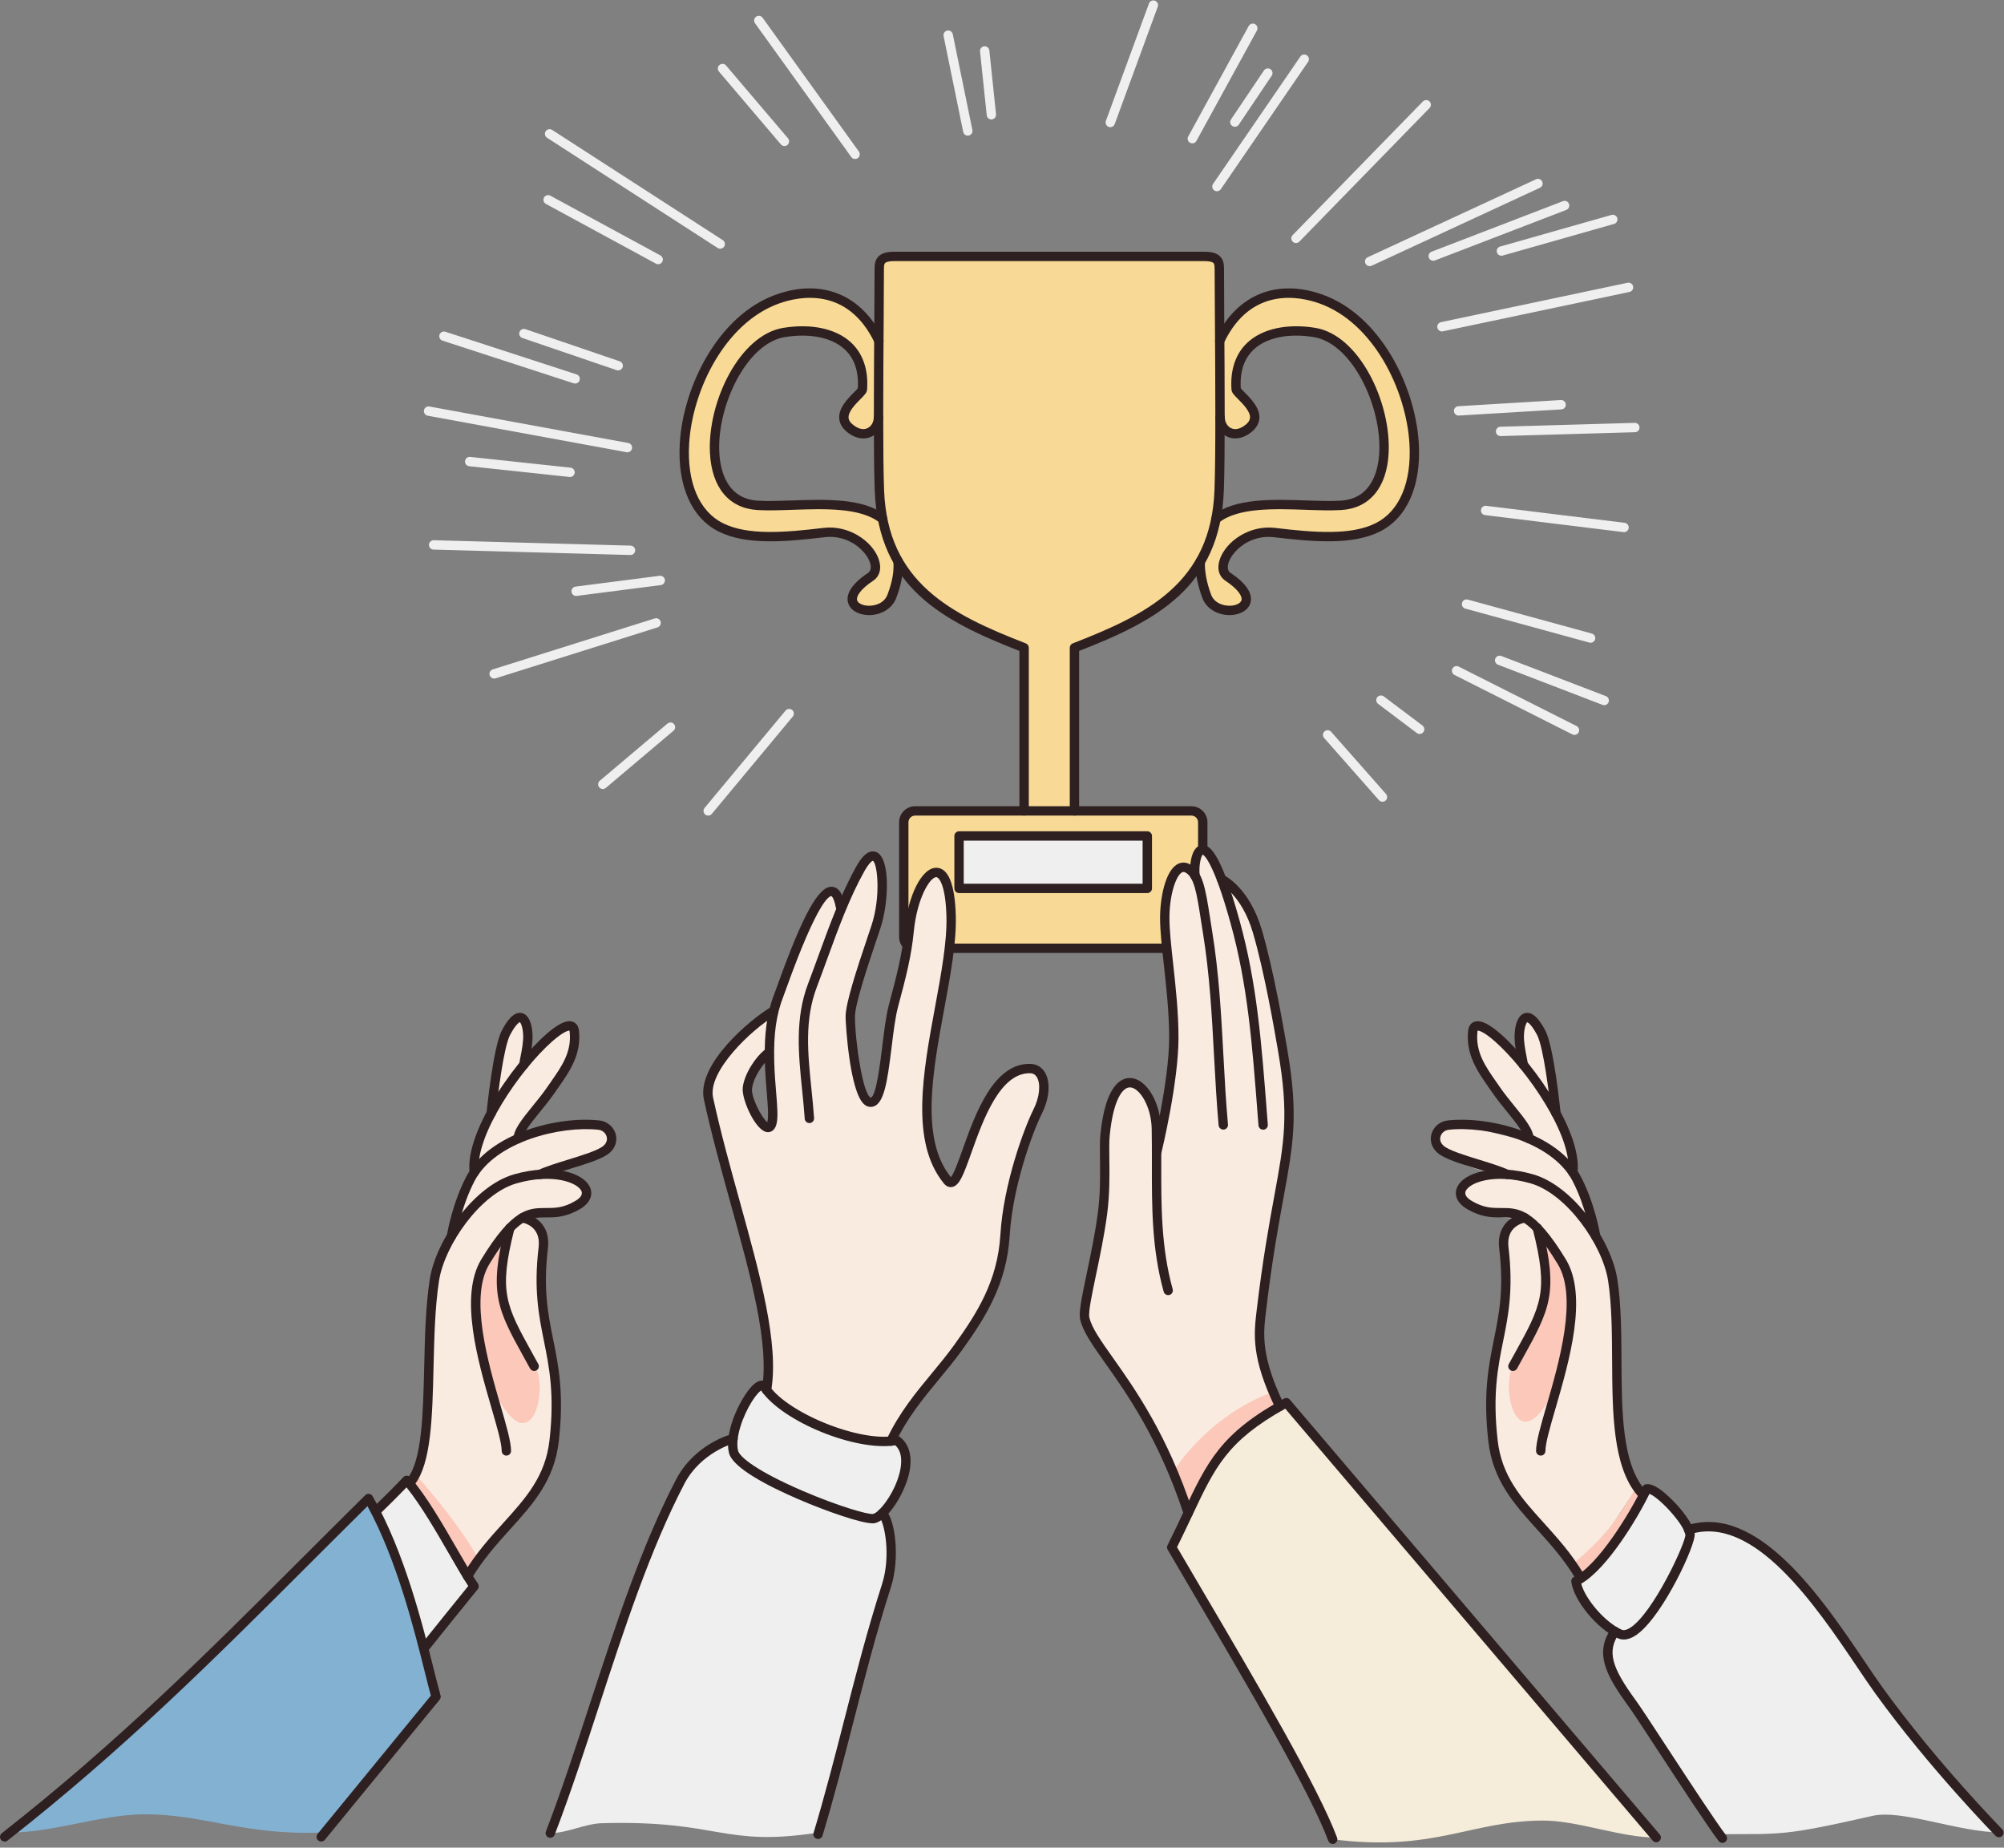 <?xml version="1.0" encoding="UTF-8"?><svg xmlns="http://www.w3.org/2000/svg" xmlns:xlink="http://www.w3.org/1999/xlink" height="461.0" preserveAspectRatio="xMidYMid meet" version="1.0" viewBox="0.0 -0.1 500.1 461.0" width="500.1" zoomAndPan="magnify"><rect x="0.0" y="-0.1" width="500.1" height="461.0" fill="#808080" stroke="none"/><defs><clipPath id="a"><path d="M 0 372 L 110 372 L 110 459.988 L 0 459.988 Z M 0 372"/></clipPath><clipPath id="b"><path d="M 292 349 L 414 349 L 414 459.988 L 292 459.988 Z M 292 349"/></clipPath><clipPath id="c"><path d="M 291 348 L 415 348 L 415 459.988 L 291 459.988 Z M 291 348"/></clipPath><clipPath id="d"><path d="M 400 405 L 431 405 L 431 459.988 L 400 459.988 Z M 400 405"/></clipPath></defs><g><g id="change1_1"><path d="M 303.422 129.395 C 310.449 123.793 325.289 126.527 334.559 125.996 C 354.117 124.875 344.262 85.453 327.996 82.848 C 317.676 81.199 307.598 84.875 308.469 97.035 C 308.555 98.285 316.828 103.258 311.043 107.168 C 307.426 109.613 304.469 106.984 304.469 104.035 C 304.531 103.898 304.496 84.637 304.566 84.504 C 310.238 73.117 320.348 71.191 329.645 74.512 C 351.926 82.469 361.395 122.719 343.793 131.492 C 337.094 134.832 327.41 133.895 318.047 132.773 C 308.887 131.684 302.387 141.129 306.438 143.828 C 318.281 151.727 303.613 155.488 301.102 148.621 C 300.508 147.008 299.223 143.473 299.602 139.875 L 303.422 129.395" fill="#f8d996" fill-rule="evenodd"/></g><g id="change1_2"><path d="M 220.266 129.395 C 213.234 123.793 198.398 126.527 189.125 125.996 C 169.57 124.875 179.426 85.453 195.691 82.848 C 206.012 81.199 216.09 84.875 215.223 97.035 C 215.133 98.285 206.855 103.258 212.641 107.168 C 216.258 109.613 219.219 106.984 219.215 104.035 C 219.148 103.898 219.188 84.637 219.121 84.504 C 213.445 73.117 203.34 71.191 194.047 74.512 C 171.754 82.469 162.289 122.719 179.895 131.492 C 186.594 134.832 196.273 133.895 205.641 132.773 C 214.801 131.684 221.301 141.129 217.246 143.828 C 205.402 151.727 220.07 155.488 222.59 148.621 C 223.18 147.008 224.461 143.473 224.09 139.875 L 220.266 129.395" fill="#f8d996" fill-rule="evenodd"/></g><g id="change1_3"><path d="M 268.133 202.23 L 268.133 161.516 C 287.207 154.125 303.332 146.012 304.246 122.277 C 304.703 110.297 304.281 77.707 304.281 67.191 C 304.281 65.531 304.301 63.871 300.531 63.871 C 269.77 63.871 253.934 63.871 223.168 63.871 C 219.395 63.871 219.422 65.531 219.422 67.191 C 219.422 77.707 218.996 110.297 219.461 122.277 C 220.371 146.012 236.496 154.125 255.566 161.516 L 255.566 202.23 L 268.133 202.23" fill="#f8d996" fill-rule="evenodd"/></g><g id="change1_4"><path d="M 290.828 236.496 L 236.918 236.496 C 236.344 235.98 225.539 234.496 225.539 233.664 L 225.539 205.059 C 225.539 203.504 226.812 202.23 228.371 202.23 L 297.316 202.23 C 298.879 202.23 300.152 203.504 300.152 205.059 L 300.152 211.746 L 290.828 236.496" fill="#f8d996" fill-rule="evenodd"/></g><g id="change2_1"><path d="M 226.438 236.898 C 226.156 236.898 225.879 236.797 225.652 236.598 C 224.824 235.844 224.371 234.809 224.371 233.664 L 224.371 205.059 C 224.371 202.855 226.164 201.062 228.371 201.062 L 297.316 201.062 C 299.527 201.062 301.32 202.855 301.32 205.059 L 301.32 211.746 C 301.32 212.391 300.801 212.914 300.152 212.914 C 299.508 212.914 298.98 212.391 298.98 211.746 L 298.98 205.059 C 298.98 204.145 298.242 203.398 297.316 203.398 L 228.371 203.398 C 227.453 203.398 226.707 204.145 226.707 205.059 L 226.707 233.664 C 226.707 234.152 226.883 234.555 227.223 234.867 C 227.699 235.301 227.738 236.039 227.305 236.516 C 227.074 236.77 226.754 236.898 226.438 236.898 Z M 290.828 237.664 L 236.918 237.664 C 236.273 237.664 235.75 237.141 235.75 236.496 C 235.75 235.852 236.273 235.328 236.918 235.328 L 290.828 235.328 C 291.48 235.328 292 235.852 292 236.496 C 292 237.141 291.48 237.664 290.828 237.664" fill="#2e2020"/></g><g id="change2_2"><path d="M 220.262 130.566 C 220.008 130.566 219.75 130.48 219.535 130.312 C 214.785 126.523 205.777 126.828 197.832 127.102 C 194.66 127.211 191.672 127.312 189.059 127.16 C 181.938 126.754 177.605 121.566 177.168 112.93 C 176.52 100.215 184.559 83.449 195.508 81.695 C 202.473 80.578 208.605 81.898 212.328 85.309 C 215.336 88.066 216.738 92.148 216.383 97.117 C 216.332 97.871 215.73 98.477 214.738 99.473 C 213.496 100.727 211.613 102.621 211.766 104.184 C 211.836 104.891 212.336 105.551 213.297 106.199 C 214.504 107.016 215.633 107.184 216.566 106.688 C 217.469 106.211 218.047 105.168 218.047 104.035 C 218.047 103.391 218.566 102.867 219.215 102.867 C 219.859 102.867 220.383 103.391 220.383 104.035 C 220.387 106.02 219.316 107.871 217.664 108.75 C 215.969 109.652 213.898 109.43 211.984 108.137 C 210.434 107.086 209.578 105.836 209.438 104.41 C 209.184 101.754 211.527 99.391 213.082 97.828 C 213.43 97.477 213.895 97.008 214.066 96.777 C 214.328 92.566 213.215 89.289 210.75 87.031 C 207.559 84.105 202.133 83 195.875 84 C 186.348 85.527 178.906 101.117 179.504 112.812 C 179.719 117.105 181.27 124.375 189.191 124.828 C 191.695 124.973 194.637 124.871 197.75 124.766 C 206.102 124.48 215.562 124.156 220.992 128.484 C 221.496 128.887 221.578 129.621 221.176 130.125 C 220.945 130.414 220.605 130.566 220.262 130.566 Z M 216.871 153.375 C 216.77 153.375 216.672 153.375 216.57 153.371 C 214.074 153.273 212.141 152.07 211.645 150.301 C 211.195 148.711 211.691 146.129 216.598 142.859 C 217.621 142.176 217.316 140.832 217.043 140.09 C 215.973 137.191 211.652 133.227 205.777 133.938 C 195.746 135.133 186.176 135.93 179.371 132.539 C 172.555 129.141 169.012 121.094 169.645 110.465 C 170.488 96.359 179.188 78.578 193.652 73.41 C 205.117 69.316 215.105 73.43 220.371 84.402 C 220.648 84.984 220.406 85.684 219.82 85.965 C 219.242 86.242 218.547 85.996 218.266 85.414 C 211.492 71.305 199.348 73.855 194.441 75.609 C 180.918 80.441 172.777 97.242 171.977 110.605 C 171.398 120.254 174.477 127.488 180.414 130.445 C 186.637 133.551 195.836 132.77 205.5 131.617 C 211.949 130.844 217.652 134.996 219.234 139.281 C 220.09 141.605 219.59 143.672 217.895 144.801 C 214.559 147.023 213.641 148.773 213.895 149.668 C 214.105 150.418 215.242 150.98 216.66 151.035 C 218.395 151.102 220.691 150.402 221.492 148.219 C 222.027 146.766 223.273 143.363 222.926 139.996 C 222.859 139.355 223.324 138.777 223.965 138.715 C 224.613 138.641 225.184 139.113 225.25 139.754 C 225.652 143.66 224.273 147.418 223.688 149.023 C 222.574 152.055 219.516 153.375 216.871 153.375" fill="#2e2020"/></g><g id="change3_1"><path d="M 239.328 221.562 L 286.312 221.562 L 286.312 208.484 L 239.328 208.484 L 239.328 221.562" fill="#efefef" fill-rule="evenodd"/></g><g id="change2_3"><path d="M 240.5 220.398 L 285.141 220.398 L 285.141 209.652 L 240.5 209.652 Z M 286.312 222.734 L 239.328 222.734 C 238.688 222.734 238.164 222.211 238.164 221.562 L 238.164 208.484 C 238.164 207.84 238.688 207.316 239.328 207.316 L 286.312 207.316 C 286.953 207.316 287.48 207.84 287.48 208.484 L 287.48 221.562 C 287.48 222.211 286.953 222.734 286.312 222.734" fill="#2e2020"/></g><g id="change2_4"><path d="M 268.133 203.398 C 267.488 203.398 266.965 202.875 266.965 202.23 L 266.965 161.516 C 266.965 161.031 267.262 160.602 267.711 160.426 C 286.535 153.129 302.191 145.223 303.074 122.23 C 303.41 113.484 303.273 93.879 303.184 79.566 C 303.141 74.406 303.109 70.008 303.109 67.191 C 303.109 66.516 303.109 65.906 302.887 65.605 C 302.605 65.242 301.773 65.043 300.531 65.043 L 223.168 65.043 C 221.93 65.043 221.098 65.242 220.816 65.605 C 220.586 65.91 220.586 66.516 220.586 67.16 C 220.586 70.008 220.559 74.398 220.523 79.551 C 220.422 93.871 220.289 113.48 220.625 122.23 C 221.512 145.223 237.164 153.129 255.988 160.426 C 256.441 160.602 256.738 161.031 256.738 161.516 L 256.738 202.23 C 256.738 202.875 256.215 203.398 255.566 203.398 C 254.926 203.398 254.398 202.875 254.398 202.23 L 254.398 162.312 C 235.125 154.793 219.219 146.422 218.289 122.32 C 217.953 113.52 218.086 93.879 218.188 79.535 C 218.223 74.387 218.25 70.004 218.25 67.191 C 218.25 66.254 218.25 65.121 218.961 64.191 C 219.73 63.176 221.066 62.707 223.168 62.707 L 300.531 62.707 C 302.633 62.707 303.973 63.176 304.738 64.191 C 305.453 65.121 305.453 66.254 305.453 67.16 C 305.453 70.004 305.477 74.395 305.512 79.551 C 305.613 93.887 305.746 113.52 305.41 122.32 C 304.48 146.422 288.574 154.793 269.301 162.312 L 269.301 202.23 C 269.301 202.875 268.773 203.398 268.133 203.398" fill="#2e2020"/></g><g id="change2_5"><path d="M 303.441 130.566 C 303.098 130.566 302.754 130.414 302.527 130.125 C 302.129 129.621 302.211 128.887 302.715 128.484 C 308.137 124.16 317.602 124.48 325.953 124.766 C 329.066 124.871 332 124.973 334.512 124.828 C 342.434 124.375 343.98 117.105 344.199 112.812 C 344.801 101.117 337.355 85.527 327.828 84 C 321.562 83 316.145 84.105 312.949 87.031 C 310.484 89.289 309.375 92.57 309.637 96.777 C 309.812 97.008 310.27 97.477 310.621 97.828 C 312.176 99.391 314.523 101.754 314.27 104.41 C 314.121 105.836 313.266 107.086 311.719 108.137 C 309.801 109.43 307.734 109.652 306.043 108.75 C 304.383 107.871 303.32 106.02 303.324 104.035 C 303.324 103.391 303.844 102.867 304.484 102.867 C 305.137 102.867 305.656 103.391 305.656 104.035 C 305.656 105.168 306.23 106.211 307.141 106.688 C 308.066 107.188 309.195 107.016 310.406 106.199 C 311.367 105.551 311.867 104.891 311.938 104.184 C 312.086 102.621 310.207 100.727 308.961 99.473 C 307.969 98.477 307.371 97.871 307.32 97.117 C 306.965 92.148 308.367 88.066 311.379 85.309 C 315.098 81.898 321.227 80.578 328.195 81.695 C 339.145 83.449 347.18 100.215 346.535 112.93 C 346.102 121.566 341.762 126.754 334.645 127.16 C 332.035 127.312 329.039 127.211 325.875 127.102 C 317.922 126.828 308.922 126.523 304.168 130.312 C 303.949 130.48 303.691 130.566 303.441 130.566 Z M 306.832 153.375 C 304.191 153.375 301.133 152.055 300.02 149.023 C 298.797 145.707 298.242 142.664 298.359 139.973 C 298.391 139.328 298.945 138.824 299.578 138.859 C 300.227 138.887 300.723 139.434 300.695 140.074 C 300.594 142.453 301.105 145.195 302.211 148.219 C 303.016 150.402 305.32 151.102 307.039 151.035 C 308.457 150.98 309.598 150.418 309.812 149.668 C 310.062 148.773 309.145 147.023 305.812 144.801 C 304.109 143.672 303.609 141.605 304.469 139.281 C 306.047 134.996 311.734 130.848 318.199 131.617 C 327.863 132.77 337.066 133.551 343.289 130.445 C 349.227 127.488 352.305 120.254 351.73 110.605 C 350.926 97.246 342.785 80.441 329.262 75.609 C 324.359 73.855 312.211 71.305 305.441 85.414 C 305.156 85.996 304.465 86.242 303.879 85.965 C 303.301 85.684 303.051 84.984 303.336 84.402 C 308.602 73.43 318.594 69.316 330.051 73.41 C 344.516 78.578 353.215 96.359 354.055 110.465 C 354.695 121.094 351.145 129.141 344.332 132.539 C 337.523 135.926 327.965 135.133 317.922 133.938 C 312.051 133.234 307.73 137.191 306.656 140.09 C 306.387 140.832 306.078 142.176 307.105 142.859 C 312.012 146.129 312.504 148.711 312.055 150.301 C 311.562 152.07 309.629 153.273 307.129 153.371 C 307.031 153.375 306.934 153.375 306.832 153.375" fill="#2e2020"/></g><g id="change3_2"><path d="M 204.273 457.137 C 180.176 460.855 179.73 453.977 150.199 454.805 C 145.938 454.922 141.586 457.277 137.32 457.285 C 137.32 457.285 158.781 394.777 159.352 393.277 C 159.922 391.777 170.109 366.23 173.117 364.254 C 176.125 362.273 177.816 360.988 179.473 360.234 C 181.129 359.48 182.359 359.023 182.359 359.023 C 182.359 359.023 186.219 349.098 188.035 347.043 C 189.848 344.984 188.566 344.746 191.32 345.922 C 194.074 347.098 200.238 348.117 205.48 350.562 C 210.719 353.012 217.859 355.309 220.438 356.816 C 223.012 358.328 224.148 358.926 224.922 360.445 C 225.691 361.965 227.164 366.922 225.844 368.902 C 224.523 370.879 221.324 375.57 221.07 376.527 C 220.816 377.477 221.324 378.32 221.875 380.012 C 222.422 381.699 222.594 385.883 222.676 386.688 C 222.758 387.484 219.227 403.918 215.5 415.117 C 211.773 426.312 204.273 457.137 204.273 457.137" fill="#efefef" fill-rule="evenodd"/></g><g id="change4_1"><path d="M 191.156 263.633 C 191.156 263.633 186.539 268.492 186.602 270.805 C 186.668 273.117 186.77 274.52 187.922 276.645 C 189.078 278.766 189.797 281.383 190.953 280.953 C 192.117 280.523 193.047 280.457 192.828 277.039 C 192.605 273.617 191.156 263.633 191.156 263.633 Z M 191.285 346.734 C 191.285 346.734 192.035 334.82 188.285 318.055 C 184.531 301.289 182.211 295.363 182.211 295.363 C 182.211 295.363 175.977 273.742 176.789 271.078 C 177.602 268.414 179.375 264.816 181.02 262.871 C 182.66 260.922 186 257.543 186 257.543 L 192.898 252.246 C 192.898 252.246 202.18 226.688 204.445 224.91 C 206.715 223.133 207.816 221.367 208.57 222.922 C 209.324 224.473 209.727 226.078 209.727 226.078 C 209.727 226.078 213.352 218.695 214.699 216.684 C 216.047 214.668 217.641 212.863 218.359 213.645 C 219.078 214.422 220.102 214.988 220.094 218.934 C 220.09 222.879 218.031 232.785 216.953 236.035 C 215.875 239.285 212.695 248.594 212.445 251.367 C 212.195 254.137 212.934 263.867 213.664 267.059 C 214.395 270.246 215.961 275.238 217.375 274.914 C 218.785 274.59 221.539 268.238 221.492 264.199 C 221.445 260.152 221.777 251.652 222.988 250.762 C 224.203 249.875 226.91 230.691 227.426 228.461 C 227.945 226.23 231.129 218.43 232.383 218.008 C 233.633 217.582 235.551 218.309 236.07 219.98 C 236.59 221.652 237.48 228.133 237.348 230.742 C 237.219 233.352 235.531 245.695 235.164 247.719 C 234.797 249.742 231.512 268.395 231.426 272.938 C 231.34 277.469 231.719 283.734 232.348 285.891 C 232.98 288.051 234.867 292.57 235.867 293.691 C 236.871 294.816 238.348 295.023 239.836 292.578 C 241.32 290.133 242.203 284.266 243.516 281.164 C 244.828 278.062 248.02 271.949 249.246 270.645 C 250.469 269.336 251.781 267.984 253.07 267.445 C 254.359 266.906 258.035 266.152 258.879 267.09 C 259.727 268.031 260.656 269.121 260.496 271.098 C 260.344 273.074 259.055 276.922 258.473 278.234 C 257.891 279.547 256.105 283.953 255.379 286.234 C 254.645 288.512 251.934 298.836 251.273 304.543 C 250.617 310.246 250.418 312.164 250.051 313.746 C 249.684 315.32 247.262 322.039 241.715 331.938 C 236.168 341.832 234.785 342.234 232.348 345.152 C 229.91 348.066 227.871 350.551 226.945 351.848 C 226.02 353.152 222.344 359.469 222.344 359.469 C 222.344 359.469 201.852 359.469 191.285 346.734" fill="#f9ebe0" fill-rule="evenodd"/></g><g id="change2_6"><path d="M 191.285 347.906 C 191.223 347.906 191.152 347.898 191.086 347.887 C 190.449 347.777 190.023 347.172 190.137 346.539 C 192.07 335.387 187.348 318.312 182.344 300.246 C 179.988 291.727 177.547 282.918 175.664 274.258 C 173.75 265.434 187.391 254.137 192.305 251.238 C 192.863 250.91 193.578 251.094 193.906 251.648 C 194.234 252.207 194.047 252.922 193.492 253.25 C 187.477 256.801 176.535 267.254 177.949 273.758 C 179.816 282.359 182.246 291.133 184.598 299.621 C 189.672 317.953 194.465 335.266 192.438 346.938 C 192.336 347.504 191.844 347.906 191.285 347.906" fill="#2e2020"/></g><g id="change2_7"><path d="M 222.344 360.637 C 222.176 360.637 222.008 360.602 221.844 360.527 C 221.262 360.25 221.012 359.555 221.289 358.973 C 224.398 352.391 228.543 347.375 232.555 342.527 C 234.535 340.129 236.41 337.867 238.164 335.422 C 243.812 327.559 248.941 319.543 249.645 307.988 C 250.41 295.305 255.551 281.414 257.922 276.676 C 259.43 273.664 259.77 270.371 258.75 268.672 C 258.371 268.027 257.82 267.703 257.094 267.68 C 249.551 267.496 245.289 279.43 242.473 287.344 C 240.402 293.164 239.41 295.75 237.586 296.07 C 237.062 296.156 236.277 296.078 235.531 295.168 C 227.125 284.875 230.301 267.66 233.371 251.012 C 234.906 242.691 236.355 234.836 236.184 228.492 C 235.965 220.566 234.285 218.773 233.656 218.75 C 232.109 218.75 228.848 223.902 228.023 232.453 C 227.449 238.367 226.105 243.664 224.117 251.066 C 223.414 253.695 222.945 257.531 222.492 261.242 C 221.391 270.23 220.562 275.758 217.492 276.074 C 217.027 276.125 216.316 276.047 215.602 275.395 C 212.016 272.164 211.02 255.363 211.02 253.559 C 211.02 250.242 213.676 242.094 216.637 233.32 C 216.938 232.43 217.215 231.602 217.461 230.867 C 219.871 223.637 218.98 215.25 217.797 214.664 C 217.805 214.68 217.07 214.852 215.719 217.254 C 212.016 223.836 209.156 231.684 206.391 239.27 C 205.539 241.609 204.695 243.926 203.836 246.188 C 200.73 254.336 201.586 262.695 202.488 271.551 C 202.734 273.941 202.984 276.414 203.152 278.875 C 203.195 279.516 202.711 280.07 202.066 280.113 C 201.434 280.168 200.867 279.672 200.824 279.031 C 200.656 276.609 200.406 274.16 200.164 271.789 C 199.273 263.051 198.352 254.02 201.652 245.355 C 202.508 243.102 203.352 240.797 204.199 238.469 C 206.992 230.793 209.887 222.859 213.684 216.109 C 214.328 214.957 216.309 211.453 218.742 212.527 C 222.25 214.086 221.816 225.184 219.676 231.605 C 219.434 232.344 219.152 233.172 218.848 234.066 C 216.793 240.156 213.355 250.348 213.355 253.559 C 213.355 259.496 215.332 273.102 217.297 273.754 C 218.625 273.609 219.668 265.066 220.172 260.961 C 220.633 257.168 221.113 253.25 221.863 250.465 C 223.816 243.172 225.141 237.965 225.695 232.23 C 226.566 223.238 230.094 216.285 233.738 216.418 C 236.691 216.52 238.301 220.562 238.52 228.43 C 238.699 235.016 237.23 242.992 235.668 251.438 C 232.699 267.527 229.633 284.16 237.293 293.625 C 238.07 292.75 239.281 289.344 240.273 286.566 C 243.316 278.004 247.91 265.07 257.16 265.348 C 258.688 265.391 259.965 266.148 260.762 267.473 C 262.207 269.895 261.91 273.918 260.012 277.723 C 257.715 282.324 252.723 295.805 251.973 308.129 C 251.234 320.309 245.918 328.633 240.062 336.785 C 238.262 339.293 236.273 341.695 234.355 344.016 C 230.438 348.754 226.387 353.656 223.398 359.973 C 223.199 360.395 222.781 360.637 222.344 360.637" fill="#2e2020"/></g><g id="change2_8"><path d="M 190.879 265.082 C 189.41 266.816 187.91 269.406 187.672 271.527 C 187.426 273.754 190.168 278.926 191.473 279.91 C 191.852 278.672 191.621 275.902 191.359 272.691 C 191.172 270.426 190.961 267.867 190.879 265.082 Z M 191.66 282.387 C 191.523 282.387 191.387 282.371 191.254 282.344 C 188.406 281.75 185.031 274.137 185.352 271.273 C 185.723 267.914 188.488 263.68 190.848 261.836 C 190.922 256.129 191.699 251.746 193.348 247.574 C 193.457 247.293 193.668 246.707 193.961 245.895 C 200.363 228.066 204.312 220.891 207.664 221.156 C 209.758 221.316 210.496 223.918 210.871 225.855 C 210.996 226.488 210.582 227.102 209.945 227.223 C 209.316 227.348 208.699 226.934 208.578 226.301 C 208.086 223.758 207.488 223.488 207.48 223.484 C 206.996 223.457 204.168 224.379 196.16 246.688 C 195.855 247.531 195.637 248.137 195.52 248.43 C 193.723 252.988 193.031 257.859 193.207 264.734 C 193.277 267.562 193.496 270.184 193.688 272.496 C 193.996 276.23 194.219 278.93 193.711 280.586 C 193.297 281.918 192.441 282.387 191.66 282.387" fill="#2e2020"/></g><g id="change2_9"><path d="M 189.938 346.836 C 189.52 347.113 188.715 347.875 187.645 349.57 C 185.371 353.164 183.391 358.699 184.188 361.867 C 184.59 363.461 189.02 367.023 200.184 371.832 C 209.062 375.656 216.59 377.84 217.848 377.645 C 219.289 377.441 223.195 372.645 224.512 367.336 C 225.055 365.125 225.281 362.207 223.422 360.516 C 213.473 362.078 195.164 354.57 189.938 346.836 Z M 217.777 379.988 C 214.91 379.988 206.332 377.023 199.262 373.98 C 191.879 370.797 182.875 366.215 181.926 362.438 C 180.508 356.824 185.508 347.188 188.465 345.016 C 189.777 344.051 190.727 344.371 191.176 344.645 C 191.34 344.75 191.477 344.887 191.57 345.051 C 195.758 352.195 214.562 359.902 223.512 358.125 C 223.832 358.062 224.16 358.133 224.422 358.328 C 227.008 360.191 227.84 363.59 226.777 367.895 C 225.527 372.953 221.316 379.512 218.18 379.961 C 218.062 379.98 217.926 379.988 217.777 379.988" fill="#2e2020"/></g><g id="change2_10"><path d="M 137.32 458.453 C 137.184 458.453 137.039 458.43 136.902 458.375 C 136.301 458.145 136 457.465 136.23 456.867 C 140.086 446.844 143.555 436.215 147.23 424.965 C 153.559 405.586 160.102 385.551 168.711 369.051 C 173.32 360.219 182.258 357.812 182.637 357.719 C 183.258 357.555 183.898 357.934 184.059 358.555 C 184.223 359.184 183.848 359.816 183.223 359.98 C 183.055 360.023 174.879 362.285 170.781 370.129 C 162.262 386.461 155.75 406.402 149.453 425.688 C 145.93 436.477 142.285 447.629 138.41 457.703 C 138.234 458.168 137.789 458.453 137.32 458.453" fill="#2e2020"/></g><g id="change2_11"><path d="M 204.145 458.75 C 204.031 458.75 203.918 458.734 203.809 458.699 C 203.188 458.516 202.84 457.863 203.023 457.246 C 205.949 447.492 208.355 438.102 210.688 429.012 C 213.48 418.117 216.367 406.84 220.121 395.125 C 222.375 388.098 220.75 379.688 219.359 378.297 C 218.902 377.84 218.902 377.102 219.359 376.645 C 219.812 376.188 220.555 376.188 221.012 376.645 C 223.488 379.121 224.582 388.875 222.348 395.84 C 218.613 407.488 215.734 418.727 212.949 429.598 C 210.613 438.699 208.203 448.117 205.262 457.918 C 205.109 458.426 204.645 458.75 204.145 458.75" fill="#2e2020"/></g><g id="change5_1"><path d="M 80.129 457.137 L 108.812 423.246 C 108.812 423.246 99.852 390.891 97.887 386.246 C 95.922 381.605 91.973 373.793 91.973 373.793 C 91.973 373.793 52.676 412.902 45.887 419.293 C 39.098 425.688 2.543 457.137 2.543 457.137 C 13.387 457.137 25.281 452.586 36.129 452.586 C 51.145 452.586 60.555 457.84 80.129 457.137" fill="#83b1d2" fill-rule="evenodd"/></g><g id="change3_3"><path d="M 93.859 376.938 L 101.504 369.258 C 101.504 369.258 105.492 374.035 106.762 376.48 C 108.031 378.93 113.527 386.492 114.406 389.293 C 115.281 392.09 118.305 395.691 118.305 395.691 L 106.012 410.934 C 106.012 410.934 100.746 391.754 93.859 376.938" fill="#efefef" fill-rule="evenodd"/></g><g id="change4_2"><path d="M 131.23 264.953 C 131.23 264.953 132.395 258.602 131.59 256.738 C 130.781 254.879 130.516 253.25 129.52 253.805 C 128.52 254.367 125.812 257.52 125.613 259.211 C 125.41 260.906 122.586 277.621 122.586 277.621 C 122.586 277.621 119.297 284.766 118.91 286.539 C 118.523 288.309 118.199 290.18 118.277 291.293 C 118.355 292.402 116.035 296.637 115.285 298.797 C 114.531 300.961 112.848 307.375 112.848 307.375 C 112.848 307.375 108.852 315.859 108.398 319.312 C 107.949 322.766 106.566 339.766 106.93 344.742 C 107.293 349.715 105.762 356.613 106.004 359.102 C 106.246 361.59 104.863 365.559 104.004 367.102 C 103.145 368.648 102.07 369.93 102.07 369.93 C 102.07 369.93 110.277 382.184 112.148 385.418 C 114.016 388.648 116.68 393.16 116.68 393.16 C 116.68 393.16 129.293 376.449 132.484 373.562 C 135.676 370.672 139.184 362.07 138.793 352.594 C 138.402 343.117 136.445 332.816 135.945 329.32 C 135.445 325.828 135.023 318.004 135.152 316.074 C 135.281 314.148 136.016 309.207 135.293 307.781 C 134.574 306.352 133.656 303.789 133.316 304.305 C 132.977 304.82 131.094 303.355 131.094 303.355 C 131.094 303.355 140.086 302.457 141.77 301.703 C 143.449 300.957 146.777 300.039 146.355 297.914 C 145.938 295.789 145.633 294.785 144.277 294.176 C 142.922 293.562 136.59 292.516 136.59 292.516 C 136.59 292.516 153.441 287.914 152.547 284.801 C 151.652 281.691 152.586 281.195 150.391 280.855 C 148.199 280.512 146.594 279.723 145.281 279.984 C 143.973 280.246 129.953 283.707 129.953 283.707 C 129.953 283.707 128.941 282.125 134.297 276.035 C 139.652 269.945 142.426 264.723 142.879 262.383 C 143.332 260.039 143.906 257.309 143.188 256.609 C 142.473 255.914 141.988 255.43 140.5 256.352 C 139.012 257.277 131.23 264.953 131.23 264.953" fill="#f9ebe0" fill-rule="evenodd"/></g><g id="change6_1"><path d="M 103.691 367.762 L 102.594 369.535 C 102.594 369.535 107.656 377.793 109.492 380.898 C 111.324 384.004 116.68 393.16 116.68 393.16 L 119.461 389 C 119.461 389 115.805 381.543 103.691 367.762" fill="#fbc8ba" fill-rule="evenodd"/></g><g id="change6_2"><path d="M 126.391 307.23 C 126.391 307.23 120.973 314.84 119.762 317.695 C 118.551 320.551 118.246 325.582 119.273 329.441 C 120.305 333.301 122.215 344.906 123.621 347.625 C 132.883 365.504 136.984 345.777 133.391 340.641 C 130.688 336.773 125.035 326.078 125.281 323.695 C 125.523 321.312 126.391 307.23 126.391 307.23" fill="#fbc8ba" fill-rule="evenodd"/></g><g clip-path="url(#a)" id="change2_32"><path d="M 1.168 459.387 C 0.824 459.387 0.48 459.23 0.25 458.941 C -0.148 458.434 -0.062 457.699 0.449 457.301 C 29.324 434.664 51.535 412.473 75.047 388.984 C 80.246 383.797 85.613 378.426 91.148 372.961 C 91.406 372.711 91.773 372.586 92.129 372.637 C 92.488 372.688 92.805 372.898 92.984 373.215 C 100.902 387.031 105.473 405.312 108.203 416.238 C 108.867 418.887 109.438 421.176 109.938 422.926 C 110.039 423.293 109.957 423.691 109.715 423.984 L 81.07 458.949 C 80.66 459.449 79.926 459.523 79.426 459.113 C 78.926 458.703 78.852 457.969 79.262 457.469 L 107.523 422.973 C 107.059 421.281 106.535 419.188 105.938 416.805 C 103.324 406.352 99.004 389.074 91.703 375.703 C 86.555 380.793 81.551 385.793 76.699 390.637 C 53.133 414.176 30.875 436.414 1.887 459.137 C 1.676 459.305 1.422 459.387 1.168 459.387" fill="#2e2020"/></g><g id="change2_12"><path d="M 106.012 412.098 C 105.758 412.098 105.5 412.016 105.285 411.844 C 104.781 411.441 104.699 410.703 105.105 410.203 L 105.445 409.773 C 109.262 405.027 113.195 400.121 116.852 395.625 C 115.527 393.609 113.949 390.875 112.152 387.762 C 108.961 382.234 105.043 375.445 101.445 371.012 C 99.184 373.359 96.863 375.637 94.672 377.773 C 94.211 378.223 93.473 378.215 93.02 377.746 C 92.57 377.285 92.582 376.551 93.043 376.098 C 95.512 373.699 98.141 371.113 100.656 368.461 C 100.879 368.219 101.191 368.105 101.527 368.094 C 101.855 368.102 102.164 368.246 102.383 368.492 C 106.344 373.027 110.508 380.234 114.176 386.594 C 116.176 390.055 117.902 393.051 119.27 395.027 C 119.562 395.453 119.539 396.027 119.215 396.426 C 115.402 401.098 111.27 406.254 107.27 411.234 L 106.926 411.66 C 106.695 411.949 106.355 412.098 106.012 412.098" fill="#2e2020"/></g><g id="change2_13"><path d="M 102.59 370.703 C 102.344 370.703 102.09 370.625 101.879 370.461 C 101.367 370.066 101.273 369.336 101.668 368.82 C 105.305 364.117 105.57 352.883 105.855 340.988 C 106.031 333.535 106.215 325.828 107.246 319.133 C 108.75 309.352 118.262 295.77 128.27 292.91 C 137.938 290.148 145.648 292.449 147.246 296.172 C 148.09 298.129 147.16 300.145 144.766 301.559 C 141.23 303.648 138.598 303.648 136.273 303.648 C 132.328 303.652 129.211 303.652 122.117 315.305 C 117.066 323.605 121.797 339.891 124.93 350.672 C 126.383 355.68 127.535 359.641 127.535 361.918 C 127.535 362.562 127.012 363.086 126.367 363.086 C 125.719 363.086 125.199 362.562 125.199 361.918 C 125.199 359.977 124.031 355.965 122.684 351.32 C 119.246 339.484 114.535 323.27 120.121 314.098 C 127.898 301.316 131.969 301.312 136.273 301.309 C 138.492 301.309 140.59 301.309 143.578 299.543 C 144.516 298.992 145.539 298.117 145.102 297.094 C 144.199 294.996 138.02 292.555 128.91 295.156 C 119.863 297.742 110.926 310.582 109.555 319.488 C 108.547 326.039 108.367 333.668 108.188 341.043 C 107.898 353.332 107.621 364.941 103.52 370.25 C 103.285 370.547 102.941 370.703 102.59 370.703" fill="#2e2020"/></g><g id="change2_14"><path d="M 112.68 309.457 C 112.617 309.457 112.555 309.453 112.492 309.441 C 111.855 309.336 111.422 308.738 111.523 308.098 C 111.574 307.781 112.836 300.203 116.379 293.438 C 122.082 282.543 139.32 278.324 149.586 279.465 C 151.469 279.672 153.043 280.953 153.602 282.73 C 154.145 284.465 153.598 286.262 152.133 287.543 C 150.453 289.012 146.586 290.203 142.488 291.465 C 139.828 292.281 137.086 293.129 135.242 293.984 C 134.652 294.258 133.961 294 133.688 293.418 C 133.418 292.836 133.672 292.137 134.258 291.863 C 136.246 290.945 139.07 290.074 141.801 289.234 C 145.312 288.148 149.289 286.93 150.594 285.785 C 151.629 284.879 151.527 283.918 151.371 283.43 C 151.094 282.535 150.289 281.891 149.324 281.785 C 139.973 280.754 123.602 284.684 118.449 294.52 C 115.078 300.957 113.844 308.398 113.832 308.473 C 113.738 309.047 113.242 309.457 112.68 309.457" fill="#2e2020"/></g><g id="change2_15"><path d="M 118.355 293.57 C 117.77 293.57 117.27 293.137 117.195 292.547 C 115.863 281.707 130.09 262.461 138 256.566 C 140.246 254.895 141.863 254.363 143.082 254.898 C 143.645 255.145 144.344 255.723 144.484 257.09 C 145.109 263.008 142.145 267.242 139.273 271.34 C 138.984 271.754 138.691 272.172 138.402 272.594 C 137.305 274.18 136.027 275.754 134.793 277.277 C 132.766 279.77 130.473 282.594 130.473 283.98 C 130.473 284.625 129.949 285.148 129.305 285.148 C 128.66 285.148 128.137 284.625 128.137 283.98 C 128.137 281.762 130.379 279.004 132.977 275.801 C 134.188 274.316 135.434 272.781 136.477 271.27 C 136.773 270.844 137.066 270.422 137.359 270 C 140.223 265.914 142.695 262.387 142.16 257.336 C 142.145 257.18 142.121 257.09 142.102 257.039 C 141.848 257.043 140.672 257.215 137.836 259.715 C 129.812 266.766 118.418 283.34 119.516 292.258 C 119.594 292.902 119.137 293.484 118.5 293.559 C 118.449 293.566 118.398 293.57 118.355 293.57" fill="#2e2020"/></g><g id="change2_16"><path d="M 122.59 278.785 C 122.547 278.785 122.508 278.785 122.469 278.781 C 121.828 278.715 121.359 278.145 121.426 277.5 C 121.492 276.836 123.094 261.062 125.223 257.031 C 126.332 254.934 128.059 252.211 130.215 252.668 C 131.738 252.992 132.684 254.809 132.879 257.781 C 133.012 259.848 132.551 262.18 132.215 263.883 C 132.07 264.613 131.945 265.238 131.898 265.668 C 131.832 266.312 131.258 266.781 130.617 266.707 C 129.977 266.641 129.512 266.062 129.578 265.426 C 129.633 264.891 129.766 264.215 129.922 263.434 C 130.25 261.766 130.656 259.691 130.543 257.934 C 130.418 255.969 129.918 255.055 129.703 254.941 C 129.715 254.961 128.855 255.164 127.289 258.125 C 125.695 261.137 124.191 273.301 123.75 277.738 C 123.688 278.336 123.18 278.785 122.59 278.785" fill="#2e2020"/></g><g id="change2_17"><path d="M 133.309 341.969 C 132.895 341.969 132.496 341.754 132.281 341.363 C 131.785 340.457 131.309 339.594 130.852 338.77 C 124.156 326.656 121.898 322.574 126.082 306.043 C 126.238 305.418 126.871 305.035 127.5 305.199 C 128.125 305.355 128.504 305.988 128.348 306.617 C 124.391 322.254 126.191 325.512 132.895 337.641 C 133.352 338.465 133.832 339.328 134.328 340.238 C 134.641 340.805 134.434 341.516 133.867 341.828 C 133.688 341.922 133.496 341.969 133.309 341.969" fill="#2e2020"/></g><g id="change2_18"><path d="M 116.68 394.332 C 116.473 394.332 116.266 394.273 116.074 394.16 C 115.523 393.828 115.344 393.109 115.68 392.555 C 118.742 387.469 122.25 383.586 125.645 379.836 C 131.258 373.621 136.105 368.258 137.129 359.242 C 138.426 347.812 137.066 341.074 135.754 334.559 C 134.473 328.215 133.152 321.652 134.414 311.094 C 135.066 305.66 130.371 304.949 130.168 304.922 C 129.531 304.832 129.086 304.242 129.172 303.605 C 129.262 302.965 129.848 302.52 130.488 302.605 C 132.973 302.949 137.473 305.223 136.734 311.371 C 135.516 321.562 136.742 327.648 138.043 334.098 C 139.395 340.789 140.789 347.715 139.449 359.504 C 138.344 369.266 133.016 375.16 127.375 381.398 C 124.059 385.07 120.629 388.867 117.68 393.762 C 117.457 394.125 117.074 394.332 116.68 394.332" fill="#2e2020"/></g><g clip-path="url(#b)" id="change7_1"><path d="M 332.582 458.82 C 332.582 458.82 309.145 412.645 301.484 401.438 C 293.82 390.234 292.406 385.973 292.406 385.973 C 292.406 385.973 302.395 364.98 305.609 361.633 C 308.82 358.277 315.781 353.125 317.551 351.973 C 319.316 350.82 321.004 349.879 321.004 349.879 L 413.312 458.383 C 404.484 458.434 393.738 454.098 384.918 454.145 C 366.824 454.246 357.855 462.051 332.582 458.82" fill="#f5ecda" fill-rule="evenodd"/></g><g id="change4_3"><path d="M 296.812 376.797 C 296.812 376.797 287.742 356.211 284.941 351.703 C 282.148 347.199 274.652 336.457 273.559 334.684 C 272.453 332.914 270.148 329.652 270.805 325.926 C 271.449 322.203 273.973 309.785 273.973 309.785 C 273.973 309.785 275.496 297.512 275.684 289.852 C 275.867 282.195 277.723 273.59 278.98 271.812 C 280.242 270.031 281 269.496 282.465 270.086 C 283.926 270.672 284.852 271.043 285.742 272.434 C 286.637 273.828 287.293 274.18 287.848 276.812 C 288.414 279.441 288.652 287.426 288.652 287.426 C 288.652 287.426 291.746 271.969 292.066 269.422 C 292.387 266.875 293.039 253.949 292.137 245.5 C 291.227 237.051 290.668 227.473 290.777 226.344 C 290.895 225.211 292.953 216.805 294.258 216.367 C 295.566 215.93 296.473 216.246 297.246 217.18 C 298.039 218.113 298.227 218.418 298.227 218.418 C 298.227 218.418 297.941 214.559 298.609 213.672 C 299.285 212.785 299.789 211.41 300.609 212.055 C 301.426 212.695 302.445 213.922 303.059 215.199 C 303.68 216.48 304.359 218.691 304.832 219.277 C 305.309 219.859 308.133 221.855 308.543 222.328 C 308.957 222.801 313.855 230.371 316.172 241.66 C 318.48 252.945 321.035 267.395 321.602 274.562 C 322.16 281.73 319 298.613 317.711 306.574 C 316.43 314.535 313.777 330.809 313.777 332.902 C 313.777 335 315.281 340.719 316.23 343.289 C 317.184 345.863 319.355 350.797 319.355 350.797 C 319.355 350.797 303.91 357.309 296.812 376.797" fill="#f9ebe0" fill-rule="evenodd"/></g><g id="change6_3"><path d="M 317.699 347.133 L 319.355 350.797 C 319.355 350.797 310.27 356.598 307.938 359.117 C 305.609 361.637 302.383 365.824 300.934 368.555 C 299.484 371.281 296.812 376.797 296.812 376.797 L 292.734 367.203 C 292.734 367.203 300.719 353.562 317.699 347.133" fill="#fbc8ba" fill-rule="evenodd"/></g><g id="change2_19"><path d="M 296.531 378.566 C 296.035 378.566 295.586 378.258 295.418 377.762 C 289.23 358.961 281.164 347.566 275.824 340.027 C 272.594 335.469 270.27 332.176 269.562 329.141 C 269.172 327.441 269.863 323.977 271.227 317.488 C 272.188 312.898 273.281 307.695 273.969 302.551 C 274.609 297.711 274.547 292.949 274.504 289.121 C 274.473 286.691 274.445 284.594 274.605 283 C 275.836 270.5 279.855 268.77 282.129 268.879 C 286.062 269.035 289.617 274.938 289.746 281.508 C 289.797 284.43 289.797 287.363 289.793 290.199 C 289.777 300.988 289.766 311.18 292.645 321.562 C 292.824 322.188 292.453 322.828 291.836 323 C 291.219 323.176 290.574 322.812 290.398 322.191 C 287.426 311.496 287.441 301.152 287.453 290.195 C 287.457 287.371 287.457 284.449 287.406 281.551 C 287.305 275.941 284.379 271.309 282.031 271.215 C 282.012 271.215 281.992 271.215 281.973 271.215 C 280.09 271.215 277.805 274.359 276.93 283.234 C 276.781 284.691 276.809 286.73 276.84 289.094 C 276.887 292.992 276.945 297.848 276.285 302.859 C 275.586 308.09 274.488 313.34 273.516 317.969 C 272.504 322.785 271.547 327.336 271.848 328.617 C 272.438 331.203 274.656 334.336 277.73 338.676 C 283.152 346.328 291.344 357.898 297.637 377.035 C 297.84 377.645 297.508 378.309 296.895 378.508 C 296.773 378.547 296.648 378.566 296.531 378.566" fill="#2e2020"/></g><g id="change2_20"><path d="M 288.656 288.594 C 288.57 288.594 288.473 288.586 288.383 288.559 C 287.758 288.41 287.371 287.777 287.52 287.152 C 287.562 286.977 291.766 269.586 291.766 258.801 C 291.766 252.672 291.059 246.254 290.434 240.586 C 289.93 236.02 289.496 232.074 289.496 229.012 C 289.496 223.859 290.789 217.48 293.617 215.652 C 294.559 215.043 295.645 214.957 296.676 215.418 C 300.109 216.957 300.812 221.477 301.977 228.961 C 302.141 230.023 302.312 231.145 302.504 232.324 C 304.195 242.648 304.758 253.195 305.312 263.391 C 305.629 269.34 305.934 274.961 306.445 280.473 C 306.5 281.117 306.031 281.684 305.391 281.742 C 304.738 281.785 304.18 281.328 304.113 280.688 C 303.605 275.129 303.305 269.488 302.977 263.516 C 302.434 253.379 301.863 242.902 300.199 232.699 C 300.008 231.512 299.828 230.387 299.668 229.32 C 298.664 222.848 297.992 218.57 295.719 217.551 C 295.402 217.41 295.172 217.426 294.883 217.613 C 293.414 218.562 291.836 223.191 291.836 229.012 C 291.836 231.945 292.262 235.832 292.758 240.336 C 293.383 246.055 294.098 252.543 294.098 258.801 C 294.098 269.863 289.965 286.98 289.793 287.699 C 289.66 288.238 289.184 288.594 288.656 288.594" fill="#2e2020"/></g><g id="change2_21"><path d="M 315.219 281.766 C 314.609 281.766 314.102 281.301 314.055 280.691 L 313.898 278.727 C 312.488 260.254 311.367 245.66 307.07 230.18 C 302.938 215.258 300.586 213.359 300.145 213.125 C 299.656 213.621 299.117 216.074 299.387 218.277 C 299.469 218.918 299.012 219.5 298.371 219.578 C 297.734 219.656 297.148 219.199 297.066 218.562 C 296.797 216.344 297.086 211.316 299.695 210.801 C 301.77 210.391 304.531 212.293 309.328 229.555 C 313.68 245.254 314.809 259.949 316.23 278.551 L 316.383 280.508 C 316.434 281.156 315.953 281.715 315.312 281.762 C 315.281 281.766 315.25 281.766 315.219 281.766" fill="#2e2020"/></g><g id="change2_22"><path d="M 319.355 351.965 C 318.93 351.965 318.512 351.719 318.309 351.305 C 312.211 338.66 312.906 332.777 313.574 327.082 C 315.098 314.188 316.711 305.367 318.008 298.281 C 320.469 284.863 321.707 278.125 318.949 262.215 L 318.848 261.598 C 318.023 256.812 315.516 242.246 312.641 232.535 C 309.816 223.023 304.395 220.359 304.34 220.336 C 303.762 220.059 303.508 219.363 303.777 218.781 C 304.047 218.203 304.734 217.945 305.32 218.215 C 305.578 218.336 311.73 221.262 314.879 231.871 C 317.793 241.715 320.324 256.383 321.152 261.199 L 321.254 261.816 C 324.078 278.137 322.734 285.441 320.309 298.703 C 319.016 305.758 317.402 314.535 315.898 327.355 C 315.266 332.715 314.609 338.258 320.41 350.289 C 320.688 350.871 320.445 351.57 319.863 351.848 C 319.703 351.93 319.527 351.965 319.355 351.965" fill="#2e2020"/></g><g clip-path="url(#c)" id="change2_33"><path d="M 332.582 459.988 C 332.105 459.988 331.66 459.699 331.484 459.227 C 327.023 447.191 311.613 420.98 298.02 397.855 C 295.723 393.949 293.492 390.156 291.395 386.559 C 291.191 386.219 291.18 385.801 291.359 385.449 C 292.859 382.453 294.156 379.691 295.301 377.258 C 301.293 364.547 304.598 357.543 320.434 348.855 C 320.918 348.586 321.523 348.703 321.891 349.125 L 414.203 457.629 C 414.617 458.117 414.562 458.855 414.07 459.273 C 413.57 459.695 412.84 459.629 412.422 459.141 L 320.73 351.363 C 306.27 359.465 303.27 365.82 297.418 378.254 C 296.34 380.547 295.117 383.125 293.73 385.93 C 295.734 389.355 297.855 392.961 300.031 396.668 C 313.68 419.879 329.145 446.188 333.672 458.418 C 333.902 459.02 333.59 459.695 332.988 459.918 C 332.855 459.965 332.715 459.988 332.582 459.988" fill="#2e2020"/></g><g id="change3_4"><path d="M 429.078 457.543 C 429.078 457.543 414.062 435.043 413.18 433.691 C 412.289 432.34 403.727 420.383 402.652 417.523 C 401.574 414.668 400.969 413.383 401.258 411.68 C 401.543 409.977 402.98 406.953 402.98 406.953 C 402.98 406.953 395.922 401.129 394.711 398.301 C 393.496 395.469 393.188 393.91 393.188 393.91 C 393.188 393.91 397.492 391.922 400.48 387.977 C 403.465 384.027 406.422 379.758 407.738 377.395 C 409.062 375.027 410.906 371.395 410.906 371.395 C 410.906 371.395 413.059 371.93 414.324 373.02 C 415.598 374.113 419.293 377.98 420.148 379.375 C 420.992 380.77 421.402 381.602 421.402 381.602 C 421.402 381.602 426.117 380.02 429.883 381.219 C 433.652 382.418 439.238 385.508 443.801 389.246 C 448.367 392.977 454.566 401.258 454.566 401.258 C 454.566 401.258 462.422 413.637 465.23 416.406 C 468.055 419.172 473.285 427.582 473.285 427.582 C 473.285 427.582 489.496 447.859 493.094 451.008 C 496.695 454.152 499.398 457.137 499.398 457.137 C 488.426 457.008 474.723 451.289 467.266 452.98 C 444.812 458.062 444.875 457.453 429.078 457.543" fill="#efefef" fill-rule="evenodd"/></g><g id="change4_4"><path d="M 379.555 265.781 C 379.555 265.781 378.387 259.43 379.191 257.57 C 380.004 255.711 380.266 254.082 381.266 254.637 C 382.266 255.195 384.973 258.352 385.176 260.043 C 385.375 261.734 388.203 278.449 388.203 278.449 C 388.203 278.449 391.492 285.594 391.871 287.367 C 392.258 289.137 392.59 291.008 392.512 292.121 C 392.43 293.23 394.746 297.465 395.504 299.625 C 396.258 301.793 397.938 308.203 397.938 308.203 C 397.938 308.203 401.934 316.688 402.383 320.141 C 402.836 323.594 404.219 340.598 403.855 345.57 C 403.496 350.543 405.023 357.441 404.781 359.926 C 404.539 362.418 405.922 366.391 406.781 367.93 C 407.645 369.477 408.711 370.758 408.711 370.758 C 408.711 370.758 400.504 383.016 398.637 386.246 C 396.77 389.477 394.105 393.988 394.105 393.988 C 394.105 393.988 381.492 377.277 378.297 374.391 C 375.113 371.504 371.602 362.895 371.988 353.422 C 372.391 343.945 374.34 333.645 374.84 330.148 C 375.34 326.66 375.762 318.832 375.633 316.906 C 375.504 314.98 374.77 310.039 375.488 308.613 C 376.211 307.18 377.133 304.617 377.473 305.133 C 377.809 305.648 379.691 304.184 379.691 304.184 C 379.691 304.184 370.695 303.285 369.016 302.531 C 367.336 301.781 364.012 300.867 364.434 298.742 C 364.852 296.617 365.156 295.617 366.508 295.004 C 367.863 294.391 374.191 293.348 374.191 293.348 C 374.191 293.348 357.344 288.742 358.242 285.629 C 359.133 282.52 358.199 282.023 360.395 281.684 C 362.582 281.344 364.195 280.547 365.504 280.812 C 366.809 281.078 380.832 284.535 380.832 284.535 C 380.832 284.535 381.844 282.953 376.492 276.863 C 371.137 270.77 368.359 265.551 367.91 263.211 C 367.449 260.867 366.879 258.137 367.598 257.441 C 368.316 256.746 368.797 256.258 370.285 257.18 C 371.773 258.105 379.555 265.781 379.555 265.781" fill="#f9ebe0" fill-rule="evenodd"/></g><g id="change6_4"><path d="M 383.648 306.328 C 383.648 306.328 389.363 314.812 390.574 317.668 C 391.785 320.523 392.98 325.23 391.953 329.09 C 390.926 332.953 389.012 344.559 387.609 347.273 C 378.348 365.152 374.246 345.43 377.836 340.293 C 380.539 336.426 386.195 325.727 385.949 323.344 C 385.703 320.965 383.648 306.328 383.648 306.328" fill="#fbc8ba" fill-rule="evenodd"/></g><g id="change6_5"><path d="M 410.223 372.812 L 408.398 370.789 C 403.148 379.898 400.184 383.578 392.328 390.301 L 394.527 393.707 C 394.527 393.707 402.719 387.703 410.223 372.812" fill="#fbc8ba" fill-rule="evenodd"/></g><g id="change2_23"><path d="M 409.496 373.41 C 409.164 373.41 408.832 373.27 408.605 373 C 402.449 365.773 402.379 352.367 402.305 339.395 C 402.266 332.562 402.234 325.492 401.309 319.488 C 399.938 310.582 390.996 297.742 381.949 295.156 C 372.848 292.555 366.66 294.996 365.762 297.09 C 365.324 298.117 366.348 298.992 367.281 299.543 C 370.27 301.309 372.371 301.309 374.594 301.309 C 378.898 301.312 382.961 301.316 390.742 314.098 C 396.328 323.27 391.617 339.484 388.176 351.324 C 386.824 355.965 385.664 359.977 385.664 361.918 C 385.664 362.562 385.145 363.086 384.5 363.086 C 383.852 363.086 383.324 362.562 383.324 361.918 C 383.324 359.641 384.477 355.68 385.93 350.672 C 389.062 339.891 393.793 323.605 388.742 315.309 C 381.652 303.652 378.531 303.652 374.59 303.648 C 372.262 303.648 369.633 303.648 366.098 301.559 C 363.699 300.141 362.773 298.129 363.613 296.168 C 365.211 292.449 372.926 290.145 382.594 292.91 C 392.598 295.77 402.113 309.352 403.613 319.133 C 404.566 325.309 404.602 332.465 404.641 339.383 C 404.703 351.934 404.777 364.91 410.379 371.488 C 410.797 371.977 410.742 372.715 410.254 373.133 C 410.031 373.32 409.766 373.41 409.496 373.41" fill="#2e2020"/></g><g id="change2_24"><path d="M 398.18 309.457 C 397.621 309.457 397.121 309.047 397.031 308.473 C 397.02 308.398 395.773 300.945 392.41 294.52 C 387.262 284.684 370.895 280.746 361.539 281.785 C 360.566 281.891 359.773 282.535 359.488 283.43 C 359.34 283.918 359.23 284.879 360.266 285.785 C 361.574 286.93 365.547 288.148 369.062 289.234 C 371.797 290.074 374.617 290.945 376.605 291.863 C 377.188 292.137 377.441 292.828 377.172 293.418 C 376.898 294 376.211 294.258 375.621 293.984 C 373.777 293.129 371.027 292.281 368.375 291.465 C 364.277 290.203 360.41 289.012 358.73 287.543 C 357.27 286.262 356.715 284.465 357.258 282.73 C 357.82 280.953 359.395 279.672 361.273 279.465 C 371.527 278.32 388.777 282.547 394.48 293.438 C 398.027 300.203 399.289 307.781 399.34 308.098 C 399.438 308.738 399.004 309.336 398.367 309.441 C 398.312 309.449 398.246 309.457 398.18 309.457" fill="#2e2020"/></g><g id="change2_25"><path d="M 392.512 293.57 C 392.461 293.57 392.41 293.566 392.359 293.559 C 391.723 293.484 391.266 292.902 391.348 292.258 C 392.445 283.34 381.051 266.762 373.027 259.711 C 370.188 257.215 369.016 257.043 368.758 257.039 C 368.742 257.09 368.715 257.18 368.699 257.336 C 368.172 262.387 370.641 265.914 373.5 270 C 373.793 270.422 374.094 270.844 374.383 271.27 C 375.426 272.781 376.68 274.316 377.879 275.801 C 380.48 279.004 382.723 281.762 382.723 283.98 C 382.723 284.625 382.199 285.148 381.559 285.148 C 380.906 285.148 380.391 284.625 380.391 283.98 C 380.391 282.594 378.094 279.77 376.07 277.277 C 374.832 275.754 373.555 274.18 372.461 272.594 C 372.172 272.172 371.875 271.754 371.586 271.34 C 368.723 267.242 365.75 263.008 366.371 257.09 C 366.52 255.723 367.215 255.145 367.781 254.898 C 368.996 254.367 370.613 254.895 372.859 256.566 C 380.777 262.461 395 281.707 393.664 292.547 C 393.594 293.137 393.086 293.57 392.512 293.57" fill="#2e2020"/></g><g id="change2_26"><path d="M 388.273 278.785 C 387.684 278.785 387.176 278.336 387.109 277.738 C 386.672 273.301 385.172 261.137 383.578 258.125 C 381.98 255.113 381.117 254.953 381.105 254.953 C 380.953 255.055 380.445 255.965 380.316 257.93 C 380.203 259.691 380.613 261.766 380.938 263.434 C 381.094 264.215 381.227 264.891 381.285 265.422 C 381.355 266.062 380.887 266.641 380.246 266.707 C 379.605 266.777 379.031 266.312 378.965 265.668 C 378.918 265.238 378.789 264.613 378.648 263.887 C 378.312 262.18 377.852 259.848 377.988 257.781 C 378.176 254.809 379.117 252.992 380.648 252.668 C 382.805 252.211 384.531 254.934 385.637 257.031 C 387.77 261.062 389.367 276.836 389.438 277.5 C 389.5 278.145 389.035 278.715 388.391 278.781 C 388.355 278.785 388.316 278.785 388.273 278.785" fill="#2e2020"/></g><g id="change2_27"><path d="M 377.559 341.969 C 377.367 341.969 377.172 341.922 376.992 341.828 C 376.43 341.516 376.227 340.805 376.527 340.238 C 377.031 339.332 377.508 338.465 377.965 337.641 C 384.672 325.512 386.473 322.254 382.516 306.617 C 382.363 305.988 382.738 305.355 383.359 305.199 C 383.996 305.035 384.621 305.414 384.781 306.043 C 388.965 322.574 386.707 326.656 380.008 338.773 C 379.555 339.594 379.074 340.457 378.582 341.367 C 378.363 341.754 377.965 341.969 377.559 341.969" fill="#2e2020"/></g><g id="change2_28"><path d="M 394.184 394.332 C 393.789 394.332 393.402 394.125 393.184 393.762 C 390.234 388.867 386.809 385.074 383.48 381.398 C 377.844 375.16 372.523 369.266 371.414 359.504 C 370.07 347.715 371.465 340.789 372.812 334.098 C 374.117 327.648 375.348 321.562 374.121 311.371 C 373.387 305.223 377.895 302.949 380.375 302.605 C 381.004 302.52 381.598 302.961 381.691 303.605 C 381.773 304.238 381.328 304.832 380.699 304.922 C 380.195 304.996 375.812 305.805 376.445 311.094 C 377.707 321.652 376.391 328.215 375.105 334.559 C 373.793 341.074 372.438 347.812 373.738 359.242 C 374.754 368.258 379.605 373.621 385.223 379.836 C 388.605 383.586 392.121 387.469 395.184 392.555 C 395.52 393.109 395.34 393.828 394.785 394.16 C 394.598 394.273 394.391 394.332 394.184 394.332" fill="#2e2020"/></g><g id="change2_29"><path d="M 498.832 458.309 C 498.531 458.309 498.23 458.191 497.996 457.961 C 497.832 457.797 481.48 441.121 467.961 422.402 C 466.605 420.523 465.047 418.219 463.406 415.777 C 453.152 400.594 437.676 377.645 421.75 382.711 C 421.137 382.91 420.484 382.57 420.281 381.953 C 420.094 381.34 420.434 380.68 421.043 380.484 C 438.613 374.895 454.695 398.711 465.34 414.473 C 466.977 416.898 468.523 419.184 469.855 421.031 C 483.27 439.609 499.5 456.156 499.66 456.324 C 500.113 456.785 500.113 457.52 499.648 457.973 C 499.426 458.199 499.125 458.309 498.832 458.309" fill="#2e2020"/></g><g clip-path="url(#d)" id="change2_31"><path d="M 429.82 459.715 C 429.469 459.715 429.125 459.555 428.895 459.25 C 426.227 455.766 419.52 445.512 414.125 437.277 C 410.504 431.738 407.367 426.953 406.352 425.566 C 400.383 417.441 398.066 412.23 402.012 406.309 C 402.367 405.766 403.09 405.621 403.629 405.98 C 404.164 406.34 404.316 407.066 403.953 407.602 C 401.074 411.93 402.074 415.801 408.234 424.184 C 409.289 425.621 412.438 430.43 416.078 435.996 C 421.457 444.203 428.137 454.414 430.75 457.832 C 431.145 458.348 431.047 459.078 430.527 459.473 C 430.32 459.633 430.07 459.715 429.82 459.715" fill="#2e2020"/></g><g id="change2_30"><path d="M 394.594 395.039 C 395.617 398.941 400.57 404.68 404.676 406.52 C 405.223 406.766 405.945 406.594 406.84 406.027 C 412.531 402.387 420.566 385.055 420.59 382.883 C 420.184 380.059 413.938 373.453 411.617 372.625 C 408.621 378.789 401.027 391.363 394.594 395.039 Z M 405.211 408.973 C 404.688 408.973 404.195 408.863 403.715 408.648 C 398.566 406.34 392.711 399.223 392.117 394.551 C 392.055 394.043 392.324 393.551 392.797 393.34 C 398.648 390.676 406.922 377.195 409.852 370.902 C 410.004 370.574 410.309 370.332 410.656 370.258 C 411.59 370.055 412.754 370.461 414.211 371.477 C 417.391 373.695 422.438 379.344 422.906 382.605 C 423.273 385.164 415.164 402.703 408.727 407.559 C 407.477 408.5 406.301 408.973 405.211 408.973" fill="#2e2020"/></g><g id="change3_5"><path d="M 247.398 29.699 C 246.809 29.699 246.301 29.254 246.238 28.652 L 244.566 12.73 C 244.5 12.094 244.965 11.52 245.609 11.449 C 246.254 11.387 246.824 11.848 246.891 12.488 L 248.562 28.406 C 248.629 29.051 248.164 29.625 247.523 29.695 C 247.48 29.695 247.438 29.699 247.398 29.699" fill="#efefef"/></g><g id="change3_6"><path d="M 241.516 33.742 C 240.973 33.742 240.484 33.363 240.371 32.812 L 235.477 8.906 C 235.348 8.273 235.758 7.66 236.391 7.527 C 237.02 7.398 237.641 7.805 237.766 8.438 L 242.66 32.344 C 242.789 32.977 242.383 33.594 241.75 33.719 C 241.672 33.734 241.594 33.742 241.516 33.742" fill="#efefef"/></g><g id="change3_7"><path d="M 213.391 39.566 C 213.027 39.566 212.672 39.398 212.441 39.082 L 188.41 5.695 C 188.035 5.172 188.152 4.441 188.676 4.066 C 189.199 3.688 189.93 3.809 190.309 4.332 L 214.34 37.719 C 214.715 38.242 214.594 38.969 214.07 39.348 C 213.863 39.496 213.625 39.566 213.391 39.566" fill="#efefef"/></g><g id="change3_8"><path d="M 195.758 36.336 C 195.426 36.336 195.098 36.195 194.867 35.926 L 179.418 17.762 C 179 17.27 179.059 16.531 179.551 16.113 C 180.043 15.695 180.777 15.758 181.195 16.246 L 196.645 34.41 C 197.062 34.902 197.004 35.641 196.512 36.059 C 196.293 36.242 196.023 36.336 195.758 36.336" fill="#efefef"/></g><g id="change3_9"><path d="M 179.73 61.961 C 179.516 61.961 179.293 61.898 179.098 61.773 L 136.52 34.277 C 135.977 33.93 135.82 33.203 136.168 32.66 C 136.52 32.121 137.242 31.965 137.785 32.316 L 180.363 59.809 C 180.906 60.16 181.062 60.883 180.711 61.426 C 180.488 61.77 180.113 61.961 179.73 61.961" fill="#efefef"/></g><g id="change3_10"><path d="M 164.254 65.828 C 164.062 65.828 163.871 65.781 163.695 65.688 L 136.227 50.777 C 135.656 50.469 135.449 49.762 135.758 49.191 C 136.062 48.625 136.773 48.418 137.34 48.723 L 164.809 63.633 C 165.375 63.941 165.586 64.648 165.277 65.219 C 165.066 65.609 164.664 65.828 164.254 65.828" fill="#efefef"/></g><g id="change3_11"><path d="M 277.078 31.629 C 276.941 31.629 276.809 31.602 276.676 31.555 C 276.07 31.332 275.758 30.66 275.977 30.055 L 286.727 0.766 C 286.949 0.16 287.617 -0.148 288.223 0.074 C 288.824 0.297 289.141 0.965 288.922 1.57 L 278.176 30.859 C 278.004 31.332 277.551 31.629 277.078 31.629" fill="#efefef"/></g><g id="change3_12"><path d="M 303.688 47.621 C 303.457 47.621 303.227 47.555 303.023 47.414 C 302.496 47.051 302.355 46.324 302.719 45.789 L 324.508 14.008 C 324.867 13.473 325.598 13.34 326.133 13.703 C 326.668 14.07 326.801 14.793 326.434 15.328 L 304.652 47.109 C 304.418 47.441 304.059 47.621 303.688 47.621" fill="#efefef"/></g><g id="change3_13"><path d="M 308.156 31.531 C 307.934 31.531 307.711 31.465 307.512 31.332 C 306.973 30.969 306.832 30.246 307.191 29.711 L 315.418 17.484 C 315.781 16.945 316.508 16.809 317.043 17.164 C 317.574 17.527 317.723 18.254 317.355 18.789 L 309.133 31.016 C 308.906 31.348 308.535 31.531 308.156 31.531" fill="#efefef"/></g><g id="change3_14"><path d="M 297.547 35.672 C 297.352 35.672 297.164 35.629 296.98 35.527 C 296.414 35.219 296.207 34.508 296.523 33.945 L 311.613 6.391 C 311.922 5.824 312.641 5.617 313.199 5.926 C 313.766 6.234 313.973 6.945 313.668 7.512 L 298.566 35.066 C 298.359 35.453 297.957 35.672 297.547 35.672" fill="#efefef"/></g><g id="change3_15"><path d="M 154.273 92.324 C 154.148 92.324 154.02 92.305 153.895 92.262 L 130.363 84.238 C 129.754 84.031 129.426 83.367 129.637 82.758 C 129.844 82.148 130.508 81.82 131.117 82.027 L 154.648 90.051 C 155.258 90.258 155.586 90.922 155.379 91.531 C 155.211 92.016 154.758 92.324 154.273 92.324" fill="#efefef"/></g><g id="change3_16"><path d="M 143.527 95.598 C 143.406 95.598 143.285 95.582 143.164 95.543 L 110.43 84.895 C 109.812 84.695 109.48 84.035 109.68 83.422 C 109.879 82.809 110.539 82.473 111.148 82.672 L 143.891 93.32 C 144.504 93.52 144.836 94.176 144.637 94.793 C 144.477 95.285 144.02 95.598 143.527 95.598" fill="#efefef"/></g><g id="change3_17"><path d="M 156.574 112.75 C 156.508 112.75 156.434 112.742 156.363 112.73 L 106.742 103.625 C 106.105 103.508 105.688 102.898 105.801 102.266 C 105.918 101.629 106.527 101.211 107.16 101.324 L 156.785 110.43 C 157.422 110.547 157.84 111.156 157.723 111.789 C 157.621 112.355 157.129 112.75 156.574 112.75" fill="#efefef"/></g><g id="change3_18"><path d="M 142.25 118.914 C 142.207 118.914 142.164 118.914 142.121 118.906 L 117.086 116.227 C 116.441 116.156 115.98 115.582 116.047 114.938 C 116.117 114.297 116.691 113.836 117.336 113.902 L 142.371 116.586 C 143.016 116.652 143.48 117.23 143.41 117.871 C 143.344 118.469 142.84 118.914 142.25 118.914" fill="#efefef"/></g><g id="change3_19"><path d="M 176.73 203.398 C 176.465 203.398 176.199 203.309 175.98 203.129 C 175.484 202.715 175.418 201.977 175.832 201.48 L 196.035 177.199 C 196.449 176.703 197.188 176.637 197.684 177.051 C 198.18 177.465 198.246 178.199 197.832 178.695 L 177.629 202.977 C 177.395 203.254 177.062 203.398 176.73 203.398" fill="#efefef"/></g><g id="change3_20"><path d="M 150.434 196.762 C 150.102 196.762 149.77 196.621 149.539 196.348 C 149.121 195.855 149.188 195.117 149.68 194.699 L 166.562 180.441 C 167.059 180.023 167.793 180.086 168.211 180.578 C 168.625 181.074 168.562 181.809 168.074 182.227 L 151.188 196.484 C 150.965 196.672 150.699 196.762 150.434 196.762" fill="#efefef"/></g><g id="change3_21"><path d="M 123.312 169.207 C 122.816 169.207 122.355 168.887 122.199 168.391 C 122.008 167.773 122.348 167.117 122.961 166.926 L 163.387 154.207 C 163.996 154.012 164.656 154.355 164.852 154.973 C 165.047 155.586 164.703 156.242 164.086 156.438 L 123.664 169.152 C 123.547 169.191 123.43 169.207 123.312 169.207" fill="#efefef"/></g><g id="change3_22"><path d="M 157.34 138.379 C 157.309 138.379 108.188 137.027 108.188 137.027 C 107.539 137.008 107.031 136.473 107.051 135.828 C 107.066 135.184 107.617 134.68 108.25 134.691 L 157.371 136.039 C 158.016 136.059 158.523 136.598 158.508 137.242 C 158.488 137.875 157.969 138.379 157.34 138.379" fill="#efefef"/></g><g id="change3_23"><path d="M 143.777 148.59 C 143.199 148.59 142.695 148.16 142.621 147.57 C 142.539 146.93 142.988 146.344 143.633 146.262 L 164.609 143.566 C 165.242 143.484 165.836 143.934 165.918 144.574 C 166 145.215 165.547 145.801 164.906 145.883 L 143.93 148.582 C 143.879 148.586 143.828 148.59 143.777 148.59" fill="#efefef"/></g><g id="change3_24"><path d="M 344.996 199.941 C 344.672 199.941 344.355 199.809 344.121 199.547 L 330.438 184.035 C 330.008 183.551 330.055 182.812 330.539 182.387 C 331.023 181.961 331.758 182.004 332.188 182.488 L 345.871 198 C 346.301 198.484 346.254 199.223 345.77 199.648 C 345.547 199.844 345.273 199.941 344.996 199.941" fill="#efefef"/></g><g id="change3_25"><path d="M 354.273 183.031 C 354.023 183.031 353.785 182.957 353.566 182.797 L 343.91 175.523 C 343.395 175.137 343.289 174.402 343.68 173.887 C 344.07 173.371 344.805 173.27 345.32 173.656 L 354.98 180.93 C 355.484 181.32 355.594 182.051 355.203 182.566 C 354.98 182.871 354.629 183.031 354.273 183.031" fill="#efefef"/></g><g id="change3_26"><path d="M 392.914 183.266 C 392.73 183.266 392.559 183.227 392.391 183.141 L 362.965 168.305 C 362.387 168.012 362.152 167.312 362.449 166.734 C 362.738 166.156 363.441 165.93 364.016 166.219 L 393.434 181.055 C 394.02 181.348 394.242 182.047 393.953 182.625 C 393.75 183.031 393.336 183.266 392.914 183.266" fill="#efefef"/></g><g id="change3_27"><path d="M 400.332 175.848 C 400.191 175.848 400.047 175.824 399.91 175.77 L 373.816 165.75 C 373.219 165.52 372.914 164.844 373.145 164.238 C 373.375 163.641 374.051 163.34 374.652 163.57 L 400.75 173.59 C 401.355 173.82 401.648 174.496 401.422 175.098 C 401.238 175.562 400.801 175.848 400.332 175.848" fill="#efefef"/></g><g id="change3_28"><path d="M 396.934 160.273 C 396.832 160.273 396.73 160.262 396.629 160.23 L 365.664 151.754 C 365.043 151.582 364.676 150.941 364.855 150.32 C 365.023 149.695 365.664 149.332 366.285 149.5 L 397.238 157.98 C 397.859 158.148 398.227 158.793 398.062 159.414 C 397.922 159.934 397.441 160.273 396.934 160.273" fill="#efefef"/></g><g id="change3_29"><path d="M 323.422 60.539 C 323.129 60.539 322.836 60.43 322.609 60.207 C 322.145 59.758 322.133 59.02 322.582 58.559 L 355.074 25.223 C 355.531 24.758 356.27 24.75 356.73 25.199 C 357.188 25.652 357.203 26.391 356.746 26.852 L 324.254 60.188 C 324.027 60.422 323.727 60.539 323.422 60.539" fill="#efefef"/></g><g id="change3_30"><path d="M 341.797 66.312 C 341.359 66.312 340.938 66.062 340.746 65.633 C 340.469 65.047 340.723 64.355 341.309 64.086 L 383.309 44.633 C 383.895 44.359 384.586 44.613 384.859 45.199 C 385.133 45.785 384.875 46.48 384.297 46.75 L 342.297 66.203 C 342.129 66.277 341.965 66.312 341.797 66.312" fill="#efefef"/></g><g id="change3_31"><path d="M 357.668 64.965 C 357.195 64.965 356.746 64.676 356.574 64.215 C 356.344 63.609 356.645 62.938 357.242 62.703 L 390.035 50.094 C 390.641 49.863 391.312 50.16 391.539 50.766 C 391.77 51.367 391.473 52.043 390.875 52.273 L 358.082 64.883 C 357.941 64.938 357.805 64.965 357.668 64.965" fill="#efefef"/></g><g id="change3_32"><path d="M 374.68 63.711 C 374.172 63.711 373.699 63.375 373.551 62.859 C 373.375 62.238 373.738 61.594 374.359 61.418 L 402.152 53.527 C 402.77 53.348 403.426 53.711 403.598 54.332 C 403.777 54.953 403.41 55.598 402.793 55.773 L 374.996 63.664 C 374.887 63.695 374.781 63.711 374.68 63.711" fill="#efefef"/></g><g id="change3_33"><path d="M 359.84 82.594 C 359.301 82.594 358.812 82.215 358.699 81.664 C 358.562 81.035 358.969 80.414 359.594 80.281 L 406.156 70.453 C 406.789 70.324 407.414 70.727 407.543 71.359 C 407.68 71.988 407.273 72.609 406.641 72.742 L 360.074 82.57 C 359.996 82.586 359.914 82.594 359.84 82.594" fill="#efefef"/></g><g id="change3_34"><path d="M 363.996 103.59 C 363.387 103.59 362.871 103.109 362.832 102.488 C 362.793 101.848 363.281 101.293 363.93 101.254 L 389.516 99.711 C 390.141 99.668 390.711 100.164 390.75 100.809 C 390.785 101.453 390.297 102.008 389.652 102.047 L 364.066 103.586 C 364.047 103.59 364.02 103.59 363.996 103.59" fill="#efefef"/></g><g id="change3_35"><path d="M 374.461 108.707 C 373.836 108.707 373.312 108.207 373.301 107.574 C 373.277 106.93 373.789 106.391 374.43 106.371 L 407.949 105.41 C 408.594 105.391 409.129 105.898 409.145 106.543 C 409.164 107.188 408.66 107.727 408.02 107.742 L 374.496 108.707 C 374.488 108.707 374.48 108.707 374.461 108.707" fill="#efefef"/></g><g id="change3_36"><path d="M 405.277 132.672 C 405.23 132.672 405.18 132.672 405.133 132.664 L 370.594 128.426 C 369.953 128.344 369.496 127.762 369.582 127.121 C 369.66 126.48 370.238 126.027 370.879 126.105 L 405.414 130.344 C 406.059 130.422 406.516 131.008 406.438 131.648 C 406.363 132.238 405.859 132.672 405.277 132.672" fill="#efefef"/></g></g></svg>